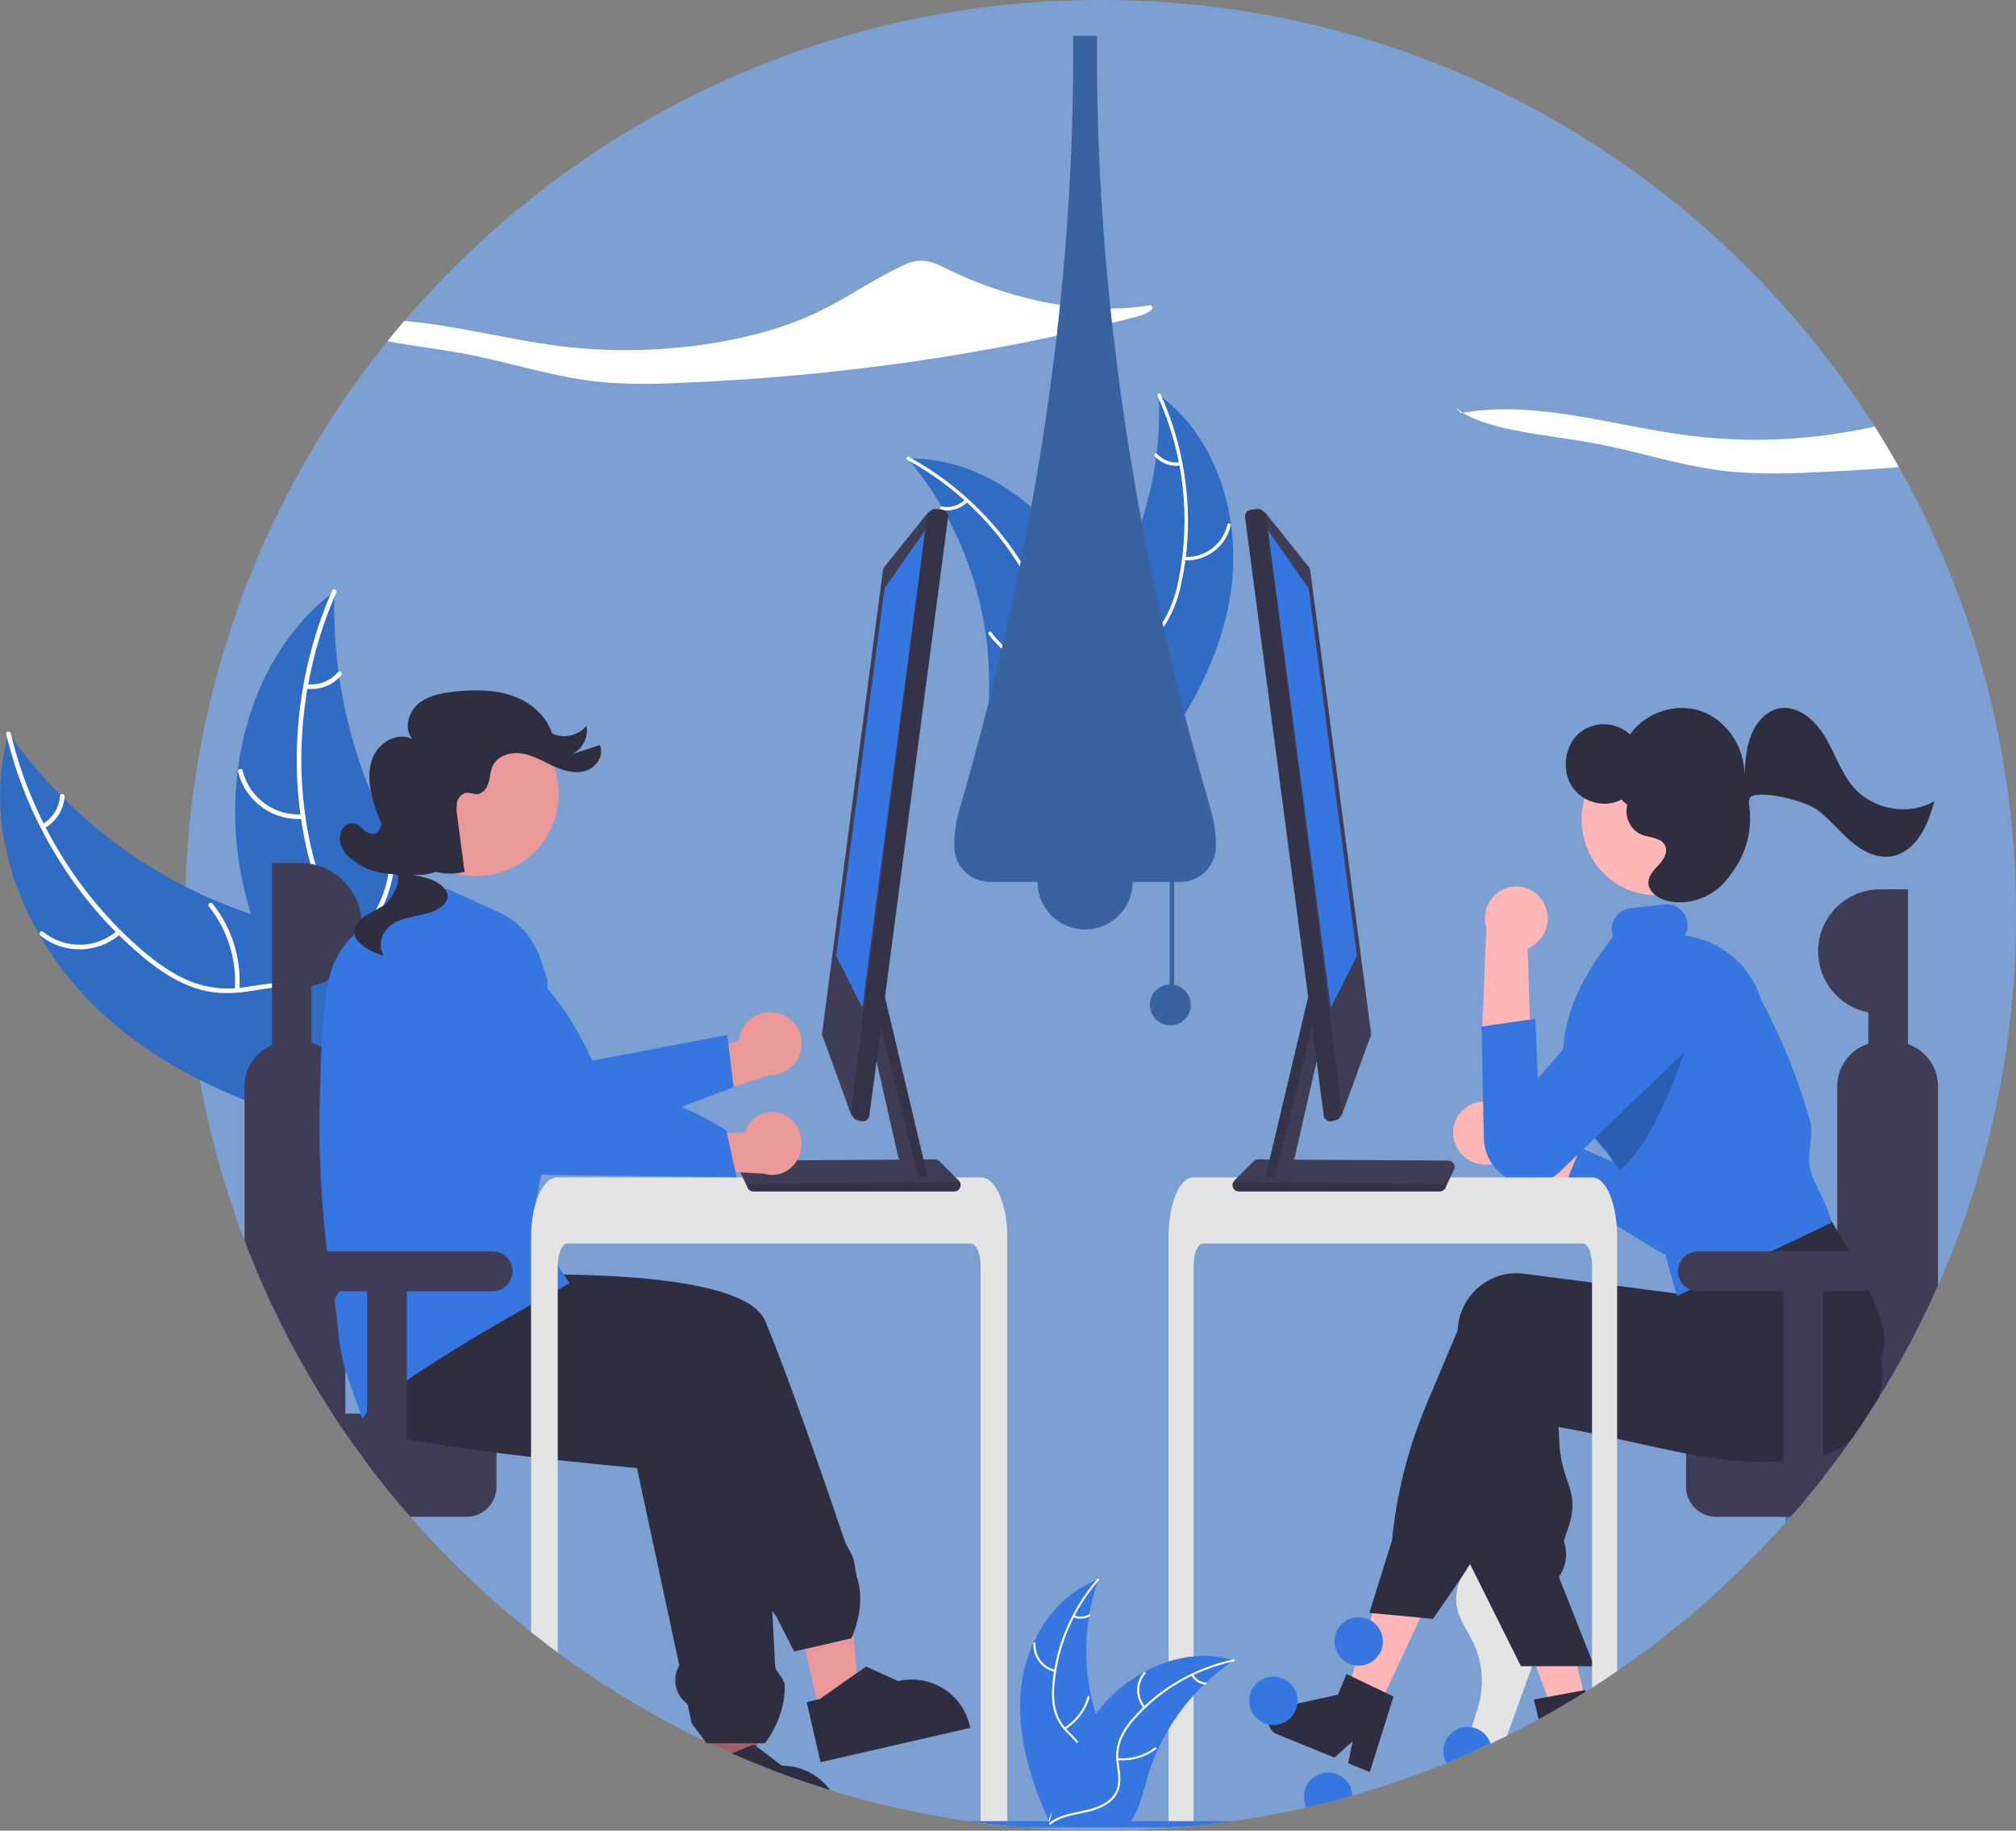 <?xml version="1.0" encoding="UTF-8"?><svg id="Layer_1" xmlns="http://www.w3.org/2000/svg" viewBox="0 0 883.03 802"><rect x="0" y="0" width="883.03" height="802" fill="#808080" stroke="none"/><path d="m883.03,401c.09,55.86-11.55,111.12-34.16,162.2-.73,1.65-1.47,3.29-2.22,4.92-.37.82-.75,1.63-1.13,2.45-.38.81-.76,1.63-1.15,2.44-.5,1.05-1,2.09-1.51,3.13-.63,1.31-1.27,2.61-1.93,3.91-.08.18-.17.36-.27.54-.55,1.1-1.1,2.2-1.67,3.3-.12.24-.24.48-.37.71-.65,1.28-1.32,2.56-2,3.83h0c-.72,1.36-1.44,2.71-2.17,4.05-1.8,3.32-3.65,6.61-5.55,9.87-.57.97-1.13,1.94-1.71,2.9-.53.9-1.06,1.79-1.6,2.68-.37.62-.74,1.23-1.12,1.84-.6.99-1.21,1.98-1.83,2.97t-.01.02c-1.37,2.2-2.77,4.39-4.18,6.56h-.01c-.65,1.01-1.31,2.01-1.97,3.01h0c-1.99,3.01-4.02,5.98-6.09,8.92h0s-.01.01-.02.02h0s-.02.03-.02.03c-1.64,2.35-3.31,4.68-5.02,6.99h0c-1.09,1.49-2.19,2.97-3.3,4.43-.91,1.2-1.83,2.4-2.76,3.59-.19.26-.39.51-.6.77h0c-.25.34-.5.66-.77.99h0c-3.95,5.06-8.02,10.01-12.21,14.86h-.01c-.22.27-.45.53-.68.79-.22.26-.46.52-.69.79h-.01c-.35.41-.71.82-1.07,1.23-.35.41-.72.82-1.09,1.23h0c-21.84,24.65-46.63,46.52-73.8,65.11-3.62,2.49-7.29,4.91-11,7.27-.92.59-1.84,1.17-2.77,1.75-.28.19-.56.36-.84.53-.49.31-.99.62-1.49.93-.49.3-.99.61-1.49.91-1.99,1.22-4,2.42-6.01,3.6-.5.3-1.01.59-1.52.89-.5.29-1.01.58-1.52.87-.01.02-.04.04-.06.04h-.02s-.02.03-.02.03h-.01c-2.52,1.45-5.05,2.88-7.61,4.26-4.58,2.5-9.21,4.91-13.88,7.23-1.16.58-2.33,1.15-3.5,1.72-.97.47-1.95.94-2.92,1.4-.27.13-.53.26-.8.38-.81.38-1.62.76-2.43,1.13-.88.42-1.77.82-2.65,1.22-.99.45-1.97.89-2.96,1.33-3.72,1.66-7.48,3.26-11.25,4.8-13.47,5.51-27.23,10.28-41.23,14.26-.65.19-1.31.38-1.97.56-5.99,1.68-12.02,3.22-18.1,4.61-10.61,2.44-21.32,4.44-32.12,6.01-.02,0-.05.01-.07.01-1.29.19-2.59.37-3.88.55-.11.02-.23.04-.35.05-.01.01-.02.01-.04,0,0,0,0,.01-.01,0-1.43.19-2.86.38-4.3.56-.1.02-.2.03-.3.04-1.34.16-2.69.32-4.04.47-1.45.16-2.9.31-4.36.46-1.11.11-2.22.22-3.33.32-.1.02-.2.03-.3.03-1.01.09-2.02.18-3.03.26-.04,0-.09.01-.13.01-.88.08-1.76.14-2.64.21-10.35.82-20.8,1.23-31.35,1.22-11.45,0-22.78-.48-34-1.43-.04,0-.08-.01-.12-.01-2.39-.2-4.78-.42-7.16-.66-.63-.06-1.25-.13-1.88-.19-.12-.01-.24-.02-.36-.04-.19-.02-.38-.04-.58-.06-.1-.01-.21-.02-.31-.04-.83-.09-1.66-.18-2.5-.28-.93-.11-1.87-.22-2.8-.34-.93-.11-1.87-.23-2.8-.36-.2-.02-.41-.04-.61-.08-.68-.08-1.36-.17-2.03-.27-.33-.04-.65-.09-.97-.14-.65-.09-1.29-.18-1.94-.28-.02,0-.05-.01-.07-.01-20.42-2.95-40.58-7.49-60.29-13.59h-.01c-1.07-.33-2.14-.67-3.21-1.01-.32-.09-.64-.19-.96-.3-2.78-.89-5.54-1.81-8.29-2.76-3.79-1.3-7.55-2.66-11.29-4.08-1.02-.39-2.03-.78-3.05-1.17-2.03-.8-4.05-1.6-6.06-2.42-3.43-1.4-6.84-2.84-10.22-4.33h-.01c-3.16-1.4-6.3-2.83-9.41-4.31-.09-.03-.18-.07-.26-.12-.01,0-.01-.01-.02-.01-.69-.32-1.38-.65-2.07-.98h-.02c-17.15-8.23-33.69-17.68-49.49-28.27-5.07-3.39-10.05-6.89-14.95-10.51-3.95-2.91-7.84-5.89-11.68-8.95-19.11-15.19-36.8-32.09-52.84-50.49h-.01c-1.13-1.3-2.23-2.58-3.35-3.88h0c-.16-.19-.31-.37-.46-.55-.71-.83-1.4-1.65-2.09-2.49h0c-.94-1.12-1.86-2.23-2.76-3.35-.2-.24-.39-.47-.58-.71h-.01c-.74-.91-1.47-1.82-2.19-2.73-.37-.45-.73-.91-1.09-1.37h0c-2.18-2.76-4.32-5.54-6.41-8.34h0c-.58-.78-1.15-1.55-1.71-2.33h-.01c-2.68-3.62-5.29-7.28-7.83-10.99h0c-.96-1.4-1.91-2.8-2.85-4.21-.94-1.41-1.87-2.82-2.79-4.24h-.01c-.95-1.46-1.89-2.93-2.82-4.4-.05-.08-.1-.15-.14-.22-.92-1.45-1.83-2.91-2.72-4.38-.72-1.17-1.43-2.33-2.12-3.5-.48-.79-.95-1.57-1.41-2.37-.17-.27-.32-.54-.47-.8-1.06-1.81-2.1-3.62-3.14-5.44-1.21-2.14-2.41-4.3-3.58-6.46-.48-.89-.96-1.79-1.43-2.69-.17-.29-.32-.58-.47-.88-.56-1.06-1.12-2.12-1.67-3.19-.55-1.06-1.1-2.13-1.64-3.2s-1.08-2.14-1.61-3.22c-.4-.81-.8-1.63-1.19-2.44-.04-.07-.08-.14-.11-.21-.18-.38-.37-.75-.54-1.13-.04-.06-.07-.12-.09-.19-.41-.84-.81-1.67-1.2-2.51-.52-1.08-1.02-2.17-1.52-3.26-.36-.76-.7-1.53-1.05-2.3-.5-1.08-.99-2.17-1.47-3.27-.51-1.13-1-2.27-1.49-3.41-.13-.29-.25-.57-.37-.86-.23-.52-.45-1.04-.67-1.56-.59-1.38-1.17-2.78-1.74-4.17-.65-1.57-1.28-3.14-1.9-4.72-.59-1.47-1.16-2.94-1.72-4.42l-.21-.54h0c-8.69-22.85-15.26-46.43-19.64-70.47h0c-2.5-13.73-4.27-27.58-5.32-41.49-.06-.76-.11-1.52-.16-2.28-.66-9.41-.98-18.86-.97-28.34,0-4.21.07-8.4.2-12.57,2.59-87.18,33.67-171.11,88.48-238.96,2.41-2.99,4.86-5.94,7.36-8.86C250.61,54.55,359.95,0,482.03,0c142.73,0,268.05,74.57,339.1,186.88,3.7,5.82,7.24,11.75,10.62,17.78,33.73,59.93,51.39,127.57,51.28,196.34Z" fill="#7da0d3" stroke-width="0"/><path d="m676.21,715.75c-1.44,3.98-2.88,7.96-4.31,11.94-.27.76-.55,1.51-.82,2.27-3.66,10.14-7.32,20.28-10.99,30.43-1.16.58-2.33,1.15-3.5,1.72-.97.47-1.95.94-2.92,1.4-.27.13-.53.26-.8.38-.81.38-1.62.76-2.43,1.13-.88.42-1.77.82-2.65,1.22-.99.45-1.97.89-2.96,1.33-.51-1.34-.81-2.76-.87-4.19-.04-2.25.22-4.5.79-6.68.87-3.6,2.25-7.13,3.16-10.74.05-.17.09-.35.13-.52,2.03-8.62,1.09-17.67-2.66-25.69-2.26-4.78-5.5-9.13-6.91-14.23-1.23-4.79-.68-9.86,1.53-14.28.82-1.71,1.85-3.32,3.07-4.78.29-.37.6-.72.92-1.07,2.94-3.23,6.85-5.42,11.14-6.25,8.21-1.46,16.79,2.91,21.38,9.77,1.88,2.76,3.03,5.95,3.33,9.27.5,6.01-1.58,11.9-3.63,17.57Z" fill="#e4e4e4" stroke-width="0"/><path d="m45.95,445.09c-34.19-30.77-54.89-79.7-42.17-123.91,28.71,40.96,70.99,70.45,119.35,83.24,18.67,4.87,39.94,8.33,51.29,23.93,7.07,9.7,8.71,22.52,7.04,34.41-1.67,11.89-6.35,23.11-10.98,34.19l.25,2.99c-45.15-8.79-90.58-24.07-124.77-54.84Z" fill="#306cc4" stroke-width="0"/><path d="m4.74,321.32c8.69,36.66,29.15,70.78,57.85,95.26,6.21,5.29,12.96,10.12,20.54,13.25,7.41,2.99,15.49,3.94,23.39,2.75,7.39-.96,14.84-2.8,22.33-1.95,7.9.9,14.5,5.32,19.11,11.7,5.64,7.8,8.14,17.16,10.27,26.39,2.36,10.26,4.66,20.95,11.43,29.33.82,1.02-.8,2.23-1.62,1.22-11.78-14.58-10.17-34.77-18.7-50.89-3.98-7.52-10.25-13.89-18.89-15.47-7.55-1.38-15.23.51-22.71,1.55-7.85,1.09-15.44.83-22.97-1.83-7.7-2.72-14.66-7.3-20.97-12.41-14.23-11.7-26.53-25.56-36.46-41.08-11.43-17.65-19.75-37.13-24.61-57.58-.3-1.27,1.72-1.49,2.01-.23Z" fill="#fff" stroke-width="0"/><path d="m52.84,409.11c-9.98,8.81-24.87,9.1-35.19.68-1.01-.83.23-2.43,1.24-1.6,9.59,7.86,23.48,7.57,32.73-.7.97-.87,2.18.76,1.22,1.62h0Z" fill="#fff" stroke-width="0"/><path d="m102.83,433.55c.93-13.14-3.12-26.16-11.36-36.45-.82-1.02.81-2.23,1.62-1.22,8.55,10.72,12.74,24.27,11.74,37.95-.1,1.3-2.1,1.01-2.01-.29Z" fill="#fff" stroke-width="0"/><path d="m18.55,361.04c4.5-2.56,7.4-7.22,7.73-12.38.08-1.3,2.09-1.01,2.01.29-.39,5.7-3.59,10.84-8.53,13.71-.45.32-1.07.23-1.42-.2-.33-.45-.24-1.08.2-1.42h0Z" fill="#fff" stroke-width="0"/><path d="m146.57,258.99c-.03.82-.05,1.63-.07,2.46-.3,10.97.29,21.94,1.77,32.82.1.84.22,1.69.34,2.53,3.84,26.16,12.5,51.38,25.54,74.37,5.2,9.15,11.09,17.88,17.61,26.14,9.01,11.4,19.69,23.04,24.27,36.35.49,1.38.9,2.8,1.22,4.23l-42.91,61.51c-.17.09-.32.19-.49.28l-1.6,2.53c-.37-.4-.74-.83-1.1-1.23-.21-.23-.42-.48-.63-.71-.14-.16-.28-.32-.41-.46-.05-.05-.09-.11-.13-.15-.13-.14-.25-.28-.37-.4-2.08-2.37-4.15-4.76-6.2-7.16t-.02-.03c-15.61-18.38-29.83-38.23-40.58-59.6-.32-.64-.66-1.3-.96-1.97-4.79-9.66-8.79-19.7-11.95-30.01-1.71-5.65-3.13-11.39-4.27-17.18-2.89-14.98-3.41-30.32-1.54-45.47,3.74-30.19,17.09-58.84,40.65-77.45.6-.48,1.2-.94,1.81-1.4Z" fill="#306cc4" stroke-width="0"/><path d="m147.25,259.68c-15.13,34.5-19.34,74.06-11.16,110.89,1.77,7.96,4.25,15.89,8.43,22.94,4.12,6.85,9.99,12.47,17.02,16.27,6.48,3.68,13.53,6.7,19,11.89,5.77,5.47,8.37,12.98,8.21,20.84-.19,9.62-3.83,18.6-7.69,27.26-4.29,9.61-8.89,19.53-8.53,30.3.04,1.3-1.98,1.3-2.03,0-.63-18.74,12.82-33.89,15.71-51.89,1.35-8.4.17-17.26-5.77-23.72-5.2-5.65-12.47-8.77-19.06-12.44-6.92-3.85-12.82-8.64-17.23-15.29-4.51-6.81-7.31-14.65-9.28-22.53-4.32-17.91-5.8-36.39-4.38-54.75,1.5-20.97,6.58-41.53,15.02-60.79.52-1.19,2.27-.15,1.75,1.03h0Z" fill="#fff" stroke-width="0"/><path d="m132.8,358.73c-13.27,1.03-25.34-7.71-28.5-20.64-.31-1.27,1.65-1.8,1.96-.53,2.92,12.05,14.19,20.18,26.55,19.15,1.3-.11,1.29,1.92,0,2.03Z" fill="#fff" stroke-width="0"/><path d="m158,408.35c8.66-9.93,13.25-22.77,12.87-35.94-.04-1.3,1.99-1.3,2.03,0,.37,13.71-4.44,27.05-13.47,37.37-.86.98-2.29-.46-1.43-1.44h0Z" fill="#fff" stroke-width="0"/><path d="m134.37,299.71c5.13.66,10.25-1.3,13.63-5.23.85-.99,2.27.45,1.43,1.44-3.75,4.32-9.39,6.5-15.06,5.82-.55-.02-.99-.46-1.01-1.02,0-.56.46-1.01,1.02-1.01h0Z" fill="#fff" stroke-width="0"/><path d="m538.52,263.1c5.96-32.96-3.95-70.37-30.98-90.15,1.74,36.39-9.45,72.22-31.59,101.15-8.58,11.13-19.28,22.61-18.86,36.65.26,8.74,5.03,16.85,11.3,22.95,6.26,6.1,13.96,10.47,21.57,14.78l1.19,1.83c22.08-25.2,41.41-54.26,47.37-87.22Z" fill="#306cc4" stroke-width="0"/><path d="m507.05,173.46c11.46,25.25,14.67,53.47,9.18,80.65-1.08,5.87-3.08,11.54-5.92,16.79-2.93,5.02-7.16,9.17-12.24,12.01-4.68,2.74-9.79,5.01-13.72,8.84-4.01,4.03-6.12,9.58-5.78,15.26.23,7.01,2.96,13.51,5.86,19.78,3.21,6.96,6.66,14.14,6.5,21.98-.02.95,1.46.93,1.48-.02.28-13.65-9.65-24.56-11.93-37.64-1.06-6.11-.29-12.57,3.98-17.33,3.73-4.16,9-6.5,13.76-9.24,5-2.7,9.25-6.58,12.41-11.3,3.1-5.09,5.31-10.67,6.54-16.5,2.98-13.08,3.88-26.55,2.67-39.91-1.29-15.26-5.19-30.18-11.52-44.13-.39-.86-1.65-.09-1.26.77h0Z" fill="#fff" stroke-width="0"/><path d="m518.51,245.46c9.68.62,18.38-5.85,20.56-15.3.21-.93-1.22-1.3-1.43-.37-2.01,8.81-10.14,14.83-19.15,14.19-.95-.07-.92,1.41.02,1.48Z" fill="#fff" stroke-width="0"/><path d="m500.63,281.82c-6.4-7.15-9.87-16.45-9.71-26.05.02-.95-1.46-.93-1.48.02-.14,9.99,3.49,19.66,10.16,27.09.64.71,1.66-.36,1.03-1.06h0Z" fill="#fff" stroke-width="0"/><path d="m516.81,202.49c-3.73.53-7.48-.85-9.97-3.68-.63-.72-1.65.35-1.03,1.06,2.77,3.11,6.9,4.64,11.03,4.09.4-.02.72-.35.73-.75,0-.41-.34-.73-.75-.73h0Z" fill="#fff" stroke-width="0"/><path d="m397.59,200.83c.38.46.76.92,1.13,1.39,5.07,6.18,9.62,12.76,13.62,19.68.32.53.63,1.07.93,1.61,9.46,16.77,15.72,35.15,18.47,54.21,1.09,7.58,1.59,15.24,1.52,22.9-.1,10.58-1.06,22.04,2.24,31.75.33,1.02.73,2.01,1.18,2.98l52.13,16.28c.14-.02.27-.03.41-.06l2.05.74c.03-.39.06-.8.09-1.2.02-.23.03-.46.05-.69,0-.15.02-.31.03-.45,0-.05,0-.1,0-.14.02-.14.02-.27.03-.39.14-2.29.27-4.59.38-6.89t0-.03c.79-17.55.12-35.31-3.22-52.41-.1-.51-.2-1.04-.32-1.56-1.55-7.7-3.73-15.26-6.51-22.6-1.54-4.02-3.27-7.95-5.21-11.79-5.02-9.92-11.56-18.98-19.39-26.86-15.62-15.71-36.08-26.25-57.95-26.46-.56,0-1.11,0-1.67,0Z" fill="#306cc4" stroke-width="0"/><path d="m397.5,201.53c24.35,13.26,43.91,33.86,55.88,58.86,2.67,5.34,4.49,11.06,5.38,16.97.68,5.78-.19,11.63-2.54,16.96-2.09,5.01-4.8,9.89-5.64,15.32-.78,5.63.88,11.33,4.57,15.66,4.4,5.45,10.5,9,16.59,12.26,6.76,3.62,13.83,7.28,18.43,13.64.56.77,1.72-.14,1.16-.91-8-11.07-22.49-13.79-32.19-22.87-4.52-4.24-7.8-9.86-7.26-16.23.47-5.57,3.27-10.61,5.43-15.66,2.36-5.16,3.43-10.82,3.1-16.49-.59-5.93-2.18-11.72-4.71-17.11-5.5-12.24-12.89-23.53-21.9-33.47-10.22-11.4-22.31-20.97-35.76-28.3-.83-.45-1.37.92-.55,1.37h0Z" fill="#fff" stroke-width="0"/><path d="m450.01,252.11c8.1-5.33,11.15-15.74,7.2-24.6-.39-.87-1.75-.3-1.36.57,3.69,8.24.83,17.95-6.75,22.87-.8.52.12,1.68.91,1.16h0Z" fill="#fff" stroke-width="0"/><path d="m457.62,291.92c-9.42-1.86-17.79-7.2-23.44-14.95-.56-.77-1.72.14-1.16.91,5.9,8.06,14.62,13.6,24.42,15.51.93.18,1.11-1.28.18-1.47h0Z" fill="#fff" stroke-width="0"/><path d="m422.77,218.83c-2.66,2.67-6.49,3.82-10.18,3.07-.93-.19-1.11,1.27-.18,1.47,4.08.81,8.3-.45,11.27-3.37.31-.26.37-.71.13-1.04-.25-.32-.71-.38-1.04-.13h0Z" fill="#fff" stroke-width="0"/><path d="m131.27,378.02c15.03,0,27.21,12.18,27.21,27.21h0c0,13.02-9.22,24.22-22,26.71v44.51h-17.37v-98.44h12.16Z" fill="#3f3d56" stroke-width="0"/><path d="m797.89,638.76v9.32c-3.95,5.05-8.02,10-12.21,14.85-.45.53-.91,1.05-1.38,1.58-.71.83-1.44,1.65-2.17,2.47v-28.22h15.76Z" fill="#3576e0" stroke-width="0"/><path d="m751.65,619.32c-7.25,0-13.13,5.89-13.14,13.14v18.91c0,7.25,5.89,13.13,13.14,13.14h32.65c.47-.53.93-1.05,1.38-1.58,4.19-4.85,8.26-9.8,12.21-14.85.26-.33.52-.66.77-.99,2.26-2.89,4.48-5.83,6.66-8.79,1.7-2.32,3.39-4.66,5.04-7.02.01-.01.02-.01.02-.02,2.76-3.92,5.45-7.9,8.07-11.94h-66.8Z" fill="#3f3d56" stroke-width="0"/><path d="m835.72,457.46c-2.01-.69-4.12-1.04-6.24-1.04h-5.37c-1.96,0-3.9.29-5.77.87-8.09,2.54-13.6,10.04-13.61,18.52v157.75c0,.59.03,1.17.08,1.74.09,1.01.26,2.02.51,3,1.7-2.32,3.39-4.66,5.04-7.02.01-.01.02-.01.02-.02,2.76-3.92,5.45-7.9,8.07-11.94,1.41-2.17,2.81-4.36,4.18-6.56,9.9-15.88,18.67-32.44,26.24-49.56v-87.39c0-8.3-5.29-15.67-13.15-18.35Z" fill="#3f3d56" stroke-width="0"/><path d="m173.86,638.76v18.83c-4.5-5.38-8.85-10.88-13.05-16.5-.58-.77-1.15-1.55-1.72-2.33h14.77Z" fill="#3576e0" stroke-width="0"/><path d="m204.34,619.32h-58.73c1.85,2.85,3.73,5.67,5.65,8.45,2.54,3.71,5.15,7.37,7.83,10.99.57.78,1.14,1.56,1.72,2.33,4.21,5.62,8.56,11.12,13.05,16.5.84,1.02,1.69,2.03,2.55,3.04,1.1,1.3,2.22,2.59,3.35,3.88h24.58c7.25,0,13.13-5.89,13.13-13.14v-18.91c0-7.25-5.88-13.13-13.13-13.14Z" fill="#3f3d56" stroke-width="0"/><path d="m140.83,458.61c-2.77-1.44-5.84-2.19-8.96-2.19h-5.36c-2.54,0-5.05.5-7.39,1.47-7.26,3-11.99,10.07-12,17.92v67.77c10.1,26.54,23,51.94,38.49,75.74,1.85,2.85,3.73,5.67,5.65,8.45v-151.96c0-7.23-4.02-13.85-10.43-17.2Z" fill="#3f3d56" stroke-width="0"/><polygon points="359.29 751.49 376.91 747.45 369.7 677.58 343.7 683.54 359.29 751.49" fill="#ea9898" stroke-width="0"/><path d="m375.32,690.87c-.36-1.23-.61-2.49-.73-3.77-.15-1.51-.44-3-.88-4.45-.5-1.32-1.12-2.59-1.85-3.8-.35-.64-.72-1.28-1.05-1.93-.33-.65-.62-1.32-.86-2.01-10.31-30.45-24.7-71.83-34.68-96.05-5.87-14.25-41.97-18.99-76.03-20.2-4.15-.15-8.27-.25-12.3-.3-1.39-.02-2.77-.04-4.14-.05-3.5-.02-6.91-.02-10.19.02-.43,0-.86,0-1.29.01-2.39.02-4.71.05-6.95.1-15.42.3-26.75,1-28.77,1.13l-17.99-11.31-3.51-2.21-.37,2.21-2.83,16.86-4.83,28.77,12.11,3.4,7.86,2.2,46.57,13.06,9.9,2.78.06.02,16.67-.03,45.58-.08,2.2,5.83c-3.07,4.77-1.7,11.13,3.08,14.21.36.23.74.45,1.13.63l1.71.81,20.83,55.12c.06,4.99,1.62,9.84,4.47,13.93.35.51.73,1.01,1.13,1.5l.46.55,8.01,15.67,4.77-1.1,20.3-4.65.1-.2s.27-.58.65-1.54v-.03c1.59-3.97,5.11-14.82,1.66-25.1Z" fill="#2f2e41" stroke-width="0"/><path d="m424.81,756.14c-3.18-14.07-17.15-22.89-31.22-19.72-.06.01-.11.03-.17.04l-14.07-6.35-3.94,2.77-16.34,11.46-1.35.31-4.38,1,6.05,26.37,65.62-15.05-.2-.83Z" fill="#2f2e41" stroke-width="0"/><path d="m337.77,715.48l-5.95,48.24-.2,1.58-.88,7.19c-3.43-1.4-6.85-2.85-10.23-4.34-3.16-1.39-6.3-2.82-9.41-4.3v-48.36h26.67Z" fill="#9e616a" stroke-width="0"/><circle cx="208.65" cy="347.77" r="36.07" fill="#ea9898" stroke-width="0"/><path d="m341.6,733.89c-1-1.37-2.04-2.8-2.1-4.17-.23-4.83-.47-9.61-.72-14.29-.18-3.27-.36-6.5-.54-9.66-.02-.4-.05-.8-.07-1.19-.31-5.23,1.24-10.75,2.73-16.1.49-1.75.98-3.52,1.42-5.29,1.1-3.94,1.56-8.04,1.37-12.13-2.56-32.39-14-62.85-19.13-67.98-7.8-7.8-43.07-25.82-65.32-36.78-3.95-1.95-7.49-3.67-10.39-5.07-2.57-1.25-4.64-2.24-6.05-2.92-1.08-.51-1.78-.84-2.02-.96l-.12-.06-8.05.9-1.29.15-7.1.8-46.19,5.18-7.13.8-10.09,1.14-9.11,1.02-.34.03-.06.34s-.02.08-.04.21c-1.57,9.89-1.57,19.96,0,29.84,1.18,6.71,3.41,13.53,7.37,19.27.54.78,1.1,1.53,1.7,2.25.02.04.05.07.08.1.13.16.26.32.4.48h0c4.53,5.28,10.61,8.98,17.37,10.58,1,.27,2.02.49,3.07.67,11.19,1.98,23.83,3.8,36.22,5.4,5.13.66,10.22,1.28,15.14,1.86,9.85,1.16,19.05,2.14,26.63,2.92,10.62,1.08,18.08,1.75,19.74,1.89l18.55,86.54c-3,5.07-2.11,11.53,2.14,15.61l1.52,1.47,1.76,8.24,5.8,7.76.73.98h25.59l.14-.17c.09-.12,9.09-11.68,8.48-25.45-.06-1.42-1.05-2.77-2.09-4.21Z" fill="#2f2e41" stroke-width="0"/><path d="m340.9,443.85c-7.32-2-14.88,2.31-16.88,9.63-.21.78-.36,1.58-.43,2.38l-29.97,9.37,1.25,19.6,42.14-13.82c7.63.18,13.96-5.85,14.15-13.48.15-6.38-4.09-12.04-10.26-13.68h0Z" fill="#ea9898" stroke-width="0"/><path d="m321.34,476.29l-22.4,8.48-.57,1.11c-2.86,5.55-9.68,7.73-15.22,4.87h0l-50.35,19.06s-22.49-22.5-38.49-42.58l5.46-33.56c1.26-7.79,3.95-15.27,7.92-22.09,32.83,7.2,51.68,53.09,51.68,53.09l59.17-11.29,2.81,22.91Z" fill="#3576e0" stroke-width="0"/><path d="m203.53,381.92c-9.03,2.44-18.99-.8-26.03-6.95s-11.46-14.87-14-23.87c-1.86-6.59-2.74-13.91.19-20.1s10.84-10.37,16.93-7.24c-3.76-4.38-1.88-11.63,2.51-15.38s10.42-4.82,16.17-5.41c8.34-.85,16.95-.95,24.88,1.75s15.14,8.6,17.62,16.61c5.21,2.43,11.41,1.03,15.08-3.4.94,5.09-1.64,10.18-6.31,12.42l12.15-3.94c2.09,4.42-1.57,9.9-6.26,11.32s-9.74-.13-14.18-2.18-8.75-4.63-13.58-5.43-10.5.75-12.73,5.11c-1.17,2.28-1.23,4.95-1.91,7.42s-2.4,5.03-4.95,5.24c-1.61.13-3.19-.73-4.8-.56-2.02.4-3.61,1.95-4.05,3.96-.4,1.97-.41,4.01-.01,5.98l3.09,23.6.21,1.07Z" fill="#2f2e41" stroke-width="0"/><path d="m248.85,561.23l-1.91-2.87-13.94-20.91-.28-.41,4.31-22.36,1.34-6.98,2.93-15.19-.85-34.77-.61-24.6-.09-3.86-3.09-9.42c-2.96-8.9-9.48-16.18-18-20.11l-20.8-9.52c-5.1-2.32-11.11-.07-13.43,5.03-.09.2-.18.41-.26.62-2.85.39-15.22,2.47-25.71,10.61-7.35,5.59-12.48,13.61-14.48,22.62-.02.07-.03.14-.05.21-1.39,6.21-2.43,16.01-3.1,29.29-.45,8.78-.73,19.07-.85,30.86-.19,19.66.92,39.31,3.31,58.82.23,1.86.47,3.71.72,5.57.21,1.56,1.71,3.05,3.16,4.48,1.33,1.31,2.7,2.67,2.89,3.9.17,1.08-.52,2.21-1.34,3.39-.1.15-.21.3-.31.45-1.02,1.45-2.07,2.96-1.8,4.55.63,3.58,1,7.22,1.35,10.74.39,4.85,1.09,9.66,2.1,14.42.35,1.46.75,2.93,1.2,4.4,1.05,3.45,2.32,6.89,3.56,10.25,1.07,2.92,2.18,5.92,3.12,8.88.18.55.35,1.09.51,1.63l.08.28.29.05h.02c.39-.7.86-1.36,1.4-1.96.02-.04.05-.07.09-.1.14-.17.3-.35.48-.54,2.19-2.39,6.95-6.68,17.37-13.91,2.33-1.61,4.94-3.36,7.86-5.28,10.71-7.01,25.67-16.14,46.57-27.93,5.24-2.96,10.86-6.09,16.87-9.39l-.63-.94Z" fill="#3576e0" stroke-width="0"/><path d="m361.02,781.21c-4.91-4.93-11.58-7.69-18.53-7.67l-10.87-8.24-1.43-1.09-9.68,3.94c3.38,1.49,6.8,2.94,10.23,4.34,10.73,4.38,21.69,8.29,32.87,11.74-.79-1.07-1.65-2.08-2.59-3.02Z" fill="#2f2e41" stroke-width="0"/><polygon points="602.45 750.81 588.84 744.3 607.54 687.39 627.63 697 602.45 750.81" fill="#ffb6b6" stroke-width="0"/><path d="m693.72,741.64c-3.96,2.47-7.97,4.87-12.03,7.2v.03h-.06s-.02.02-.02.02l-1.54.38-2.21-5.84-5.1-13.47-13.9-36.7,21.61-5.33,1.22,4.95,9.14,37.07,2.62,10.6.27,1.09Z" fill="#ffb6b6" stroke-width="0"/><path d="m638.6,503.47c4.04,6.56,12.57,8.7,19.23,4.82.64-.39,1.25-.83,1.82-1.32l43.04,24.7-1.87-25.36-40.59-19.57c-4.54-4.56-11.59-5.48-17.15-2.23-6.44,3.87-8.53,12.23-4.66,18.67.06.1.12.19.18.29Z" fill="#ffb6b6" stroke-width="0"/><path d="m684.19,522.38l7.61,4.64,34.17,20.84c9.43,5.9,21.86,3.04,27.77-6.39h0v-.02c2.54-4.17,3.44-9.13,2.52-13.92l-15.19-75.87c-2.15-11.43-13.16-18.94-24.59-16.79-1.04.2-2.06.47-3.05.82-9.98,3.51-15.52,14.17-12.65,24.35l15.88,53.85-24.34-11.35-8.13,19.86Z" fill="#3576e0" stroke-width="0"/><path d="m824.3,597.19s-.03-.14-.06-.31l-.03-.11c-.07-.36-.15-.76-.24-1.2-2.04-10.13-4.66-20.14-7.85-29.97-1.89-6.02-4.39-11.83-7.47-17.34-.1-.18-.21-.36-.32-.54l-.37-.6-3.11,1.14-.12.04-47.28,17.33-13.67,5.01-.43.16-2.33,9.5-32.69-4.23-26.64-3.45-7.65-.99c-6.7-.87-13.47.98-18.79,5.14-5.55,4.31-9.15,10.66-9.97,17.64-.1.76-.16,1.53-.19,2.29l-2.31,86.17v.11l1.07,2.14,22.35,44.84h24.63s7.43-.01,7.43-.01l-15.45-39.09.35-.53c2.95-4.52,3.6-10.16,1.77-15.23l1.74-5.04c3.61-10.41,1.9-15.41-.26-21.73-1.94-5.14-3.08-10.55-3.38-16.03l-.36-7.13c9.07,1.59,17.52,3.36,25.66,5.14,2.72.59,5.41,1.19,8.08,1.79,7.59,1.69,14.92,3.32,22.1,4.68,14.54,2.77,28.47,4.46,42.78,3.41.28-.02.56-.04.84-.07,3.48-.28,6.98-.73,10.52-1.36,1.99-.36,3.99-.77,6.01-1.25.56-.14,1.13-.28,1.69-.42,1.55-.41,3.05-1.01,4.46-1.79,2-1.12,3.86-2.47,5.55-4.02.01-.01.02-.01.02-.02,2.76-3.92,5.45-7.9,8.07-11.94,1.41-2.17,2.81-4.36,4.18-6.56,2-5.49,2.76-11.03,1.67-15.57Z" fill="#2f2e41" stroke-width="0"/><path d="m824.63,581c-.15-.64-.34-1.29-.54-1.92-1.59-4.77-3.44-9.45-5.54-14.02-2.36-5.2-5.19-10.77-8.56-16.8-1.63-2.92-3.38-5.96-5.26-9.11-.94-1.58-1.92-3.19-2.93-4.83-.04-.08-.08-.15-.13-.22l-.29-.48-46.78,6.26-17.42,2.33-1.04,8.68-.25,2.15s-.01,0,0,.01l-.7,5.86h0s-.93,7.75-.93,7.75h-.08s-25.85-3.36-25.85-3.36l-26.64-3.45-14.31-1.85c-6.7-.87-13.47.98-18.79,5.14-5.55,4.31-9.15,10.66-9.97,17.64-.09.7-.15,1.42-.18,2.13l-13.5,31.99c-8.08,19.13-13.22,39.37-15.26,60.04l-9.9,31.65,1.41.13,20.98,1.95,5.54.52,12.2-17.81c1.39-2.03,2.71-4.12,3.94-6.26,2.03-3.5,3.83-7.12,5.39-10.84l26.39-62.8c2.04.35,4.06.68,6.06,1,9.25,1.5,18.13,2.72,26.64,3.67,27.67,3.09,51.63,3.33,72.96.71,5.99-.73,11.78-1.69,17.37-2.88,2.05-.43,4.07-.89,6.07-1.39.47-.11.93-.22,1.39-.34,8.4-2.17,15.12-8.45,17.85-16.68,1.6-4.69,1.83-9.75.66-14.57Z" fill="#2f2e41" stroke-width="0"/><ellipse cx="725.15" cy="359.05" rx="32.36" ry="33.08" fill="#ffb6b6" stroke-width="0"/><path d="m801.99,535.43c-.05-.37-.11-.74-.19-1.11-.77-4.06-2.77-8.04-4.7-11.9-1.84-3.68-3.59-7.16-4.31-10.62-.71-3.41-.29-6.83.12-10.13.44-3.58.9-7.28-.13-10.87-5.22-18.33-12.4-36.06-21.4-52.86-4.64-15.09-17.69-26.07-33.35-28.06.9-1.67,1.27-3.57,1.07-5.46-.25-2.46-1.48-4.72-3.41-6.27-1.85-1.49-4.23-2.18-6.59-1.92l-15.04,1.69c-5.02.63-8.59,5.19-8.01,10.21.08.74.25,1.47.5,2.18-13.96,17.78-21.13,33.98-21.79,49.3h0c-.08,1.78-.07,3.55.03,5.32.32,5.72,1.56,11.35,3.68,16.67,2.5,6.15,5.86,11.91,9.96,17.13.84,1.06,1.71,2.1,2.61,3.12.84,1,1.78,2.05,2.82,3.15l2.63,4.12,2.45,3.85,13.1,30.23,6.67-.22.93,6.65.22,1.55,4.32,15.47.32,1.16,5.91-2.81,35.26-16.74,26.36-12.52-.04-.31Z" fill="#3576e0" stroke-width="0"/><path d="m688.86,481.44c3.01,7.36,7.23,14.17,12.5,20.13.9,1.08,1.86,2.14,2.85,3.2l5.12,8.03c18.87-14.14,34.16-69.83,34.16-69.83l-21.29-4.14-33.34,42.62Z" isolation="isolate" opacity=".2" stroke-width="0"/><path d="m675.98,395.22c3.88,6.66,1.75,15.19-4.8,19.25-.65.39-1.32.72-2.03.99l1.51,49.6-21.48-13.52,1.86-45.03c-1.88-6.16.63-12.82,6.11-16.2,6.42-3.88,14.76-1.83,18.64,4.59h0c.06.11.13.21.19.32Z" fill="#ffb6b6" stroke-width="0"/><path d="m672.54,446.34l-23.62,3.36,1.02,48.92c.12,7.1,3.91,13.62,10.01,17.25h0c7.53,4.43,17.08,3.35,23.43-2.66l55.77-53.64c8.15-7.73,8.83-20.48,1.56-29.04h0c-7.15-8.46-19.8-9.52-28.26-2.38-.16.13-.32.27-.47.41-.55.49-1.08,1.01-1.57,1.56l-36.83,42.36-1.03-26.15Z" fill="#3576e0" stroke-width="0"/><path d="m694.32,740.39l-.87.16-11.76,2.17-3.83.71-6.03,1.11,2.14,8.63c2.57-1.39,5.11-2.82,7.64-4.28h.02s.06-.02.06-.02v-.03c4.06-2.32,8.07-4.72,12.03-7.2.28-.17.56-.34.84-.53l-.24-.72Z" fill="#2f2e41" stroke-width="0"/><path d="m606.8,741.52l-14.73-7.06-2.31-1.11-3.69,9.06-25.76,5.67c-3.3.72-5.38,3.98-4.66,7.28.43,1.96,1.8,3.59,3.66,4.35l25.17,10.27,7.99-7.19-1.96,9.65,9.48,3.87,10.39-33.07-3.58-1.72Z" fill="#2f2e41" stroke-width="0"/><path d="m811.74,344.7c-5.5-6.41-8.12-14.92-12.51-22.21-4.4-7.28-12.05-13.8-20.13-12.11-5.57,1.17-9.88,6.09-12.06,11.57-2.18,5.48-2.59,11.53-2.97,17.45.14-12.17-7.88-23.97-18.93-27.85-11.05-3.88-24.26.45-31.21,10.23-6.27-5.81-15.89-6.01-22.4-.47-6.21,5.55-7.58,16.11-3.02,23.19s14.45,9.71,21.71,5.79l2.57,2.36c-1.44,5.05,1.36,11.02,6.06,12.92,3.82,1.54,9.21,1.29,10.63,5.29,1,2.8-.87,5.79-2.85,7.94-1.98,2.15-4.34,4.37-4.58,7.35-.36,4.49,4.28,7.64,8.5,8.58,10.17,2.28,21.46-2.43,27.32-11.4.11-.17.24-.35.37-.52,6.65-8.5,9.5-19.36,7.9-30.03-.33-2.07,0-3.62,1.43-4.11,6.18-2.12,23.5,2.33,28.75,6.36,5.24,4.03,9.44,9.36,14.49,13.65,5.05,4.29,11.48,7.6,17.9,6.43,5.14-.94,9.5-4.66,12.44-9.16,2.94-4.5,4.63-9.74,6.14-14.95-11.35,6.56-26.9,3.81-35.55-6.28Z" fill="#2f2e41" stroke-width="0"/><path d="m173.96,403.68c4.09-1.91,9.23-2.37,13.76-3.72,4.53-1.35,8.81-4.2,8.31-7.89-.35-2.55-2.96-4.84-6.04-6.25-3.08-1.4-6.59-2.07-10.03-2.72,7.11,1.04,14.51-1.54,17.45-6.1,2.94-4.55,1.21-10.73-4.09-14.57,3.78-2.29,4.48-6.52,1.63-9.83-2.87-3.18-8.97-4.64-13.39-3.2-4.42,1.44-6.56,5.59-4.71,9.1l-1.54.94c-2.87-1.04-6.53-.29-7.93,1.63-1.13,1.56-1.31,3.95-3.74,4.26-1.7.21-3.33-.85-4.47-1.9-1.14-1.05-2.29-2.26-4.02-2.61-2.61-.52-4.73,1.27-5.54,3.05-1.95,4.3.12,9.65,5.01,12.96.09.06.19.13.28.2,4.57,3.61,10.75,5.75,17.1,5.9,1.23.02,2.12.29,2.32.96.87,2.9-2.79,10.17-5.47,12.15-2.68,1.99-6.05,3.41-8.87,5.28-2.82,1.88-5.14,4.45-4.85,7.37.24,2.34,2.15,4.56,4.61,6.22,2.45,1.66,5.42,2.82,8.37,3.91-3.15-5.53-.6-12.16,5.83-15.16Z" fill="#2f2e41" stroke-width="0"/><path d="m708.33,541.88v190.2c-3.62,2.49-7.29,4.91-11,7.27v-184.86c0-5.36-1.8-9.71-4.01-9.72h-166.49c-2.22.01-4.01,4.36-4.02,9.72v245.46c-2.22.22-4.44.43-6.66.61-.92.08-1.85.15-2.77.22-.53-.98-1.05-1.97-1.57-2.97v-255.93c0-1.48.06-2.97.16-4.44.9-12.48,5.37-21.6,10.6-21.62h175c.63,0,1.26.14,1.84.39,4.38,1.86,7.84,10.02,8.71,20.57.14,1.68.22,3.39.21,5.1Z" fill="#e4e4e4" stroke-width="0"/><path d="m441.2,541.88v257.31c-.15.24-.3.47-.45.71-3.76-.38-7.5-.82-11.23-1.31v-244.1c0-5.36-1.91-9.71-4.26-9.72h-176.71c-2.35.01-4.26,4.36-4.26,9.72v169.46c-3.95-2.91-7.84-5.89-11.68-8.95v-173.12c0-1.48.06-2.97.17-4.44.95-12.48,5.7-21.6,11.26-21.62h185.73c.67,0,1.33.13,1.95.39,4.65,1.86,8.33,10.02,9.26,20.57.15,1.68.22,3.39.22,5.1Z" fill="#e4e4e4" stroke-width="0"/><polygon points="381.97 456.37 393.55 507.33 400.95 515.43 406.29 515.43 384.29 422.79 383.2 438.53 383.2 438.54 381.97 456.37" fill="#3f3d56" stroke-width="0"/><path d="m420.54,518.04c-.03-.08-.08-.15-.13-.22-.11-.24-.26-.46-.45-.64l-1.35-1.35-7.1-7.11c-.52-.51-1.22-.8-1.95-.8h-.03l-5.01.03-4.31.03-6.02.04-41,.26-26.95.17c-1.52.02-2.74,1.25-2.75,2.77,0,.4.09.8.26,1.17l.52,1.11,1.09,2.33,1.42,3.05.7,1.5c.46.97,1.43,1.6,2.51,1.6h88.01c1.56-.03,2.8-1.32,2.77-2.88,0-.37-.08-.73-.23-1.06h0Z" fill="#3f3d56" stroke-width="0"/><path d="m326.78,518.87l.69,1.51c.46.97,1.44,1.59,2.51,1.6h88.01c1.56-.03,2.8-1.31,2.77-2.87,0-.37-.09-.73-.23-1.07-.03-.08-.07-.15-.13-.22l-93.63,1.05Z" isolation="isolate" opacity=".17" stroke-width="0"/><polygon points="383.2 438.53 383.2 438.54 402.04 515.43 406.29 515.43 384.29 422.79 383.2 438.53" isolation="isolate" opacity=".17" stroke-width="0"/><path d="m412.76,223.34l-2.76-.37c-.76-.1-1.52.11-2.13.57l-1.65,1.27-18.37,22.98c-.61.47-1,1.16-1.1,1.92l-1.03,7.82-25.64,195.09c-.09.72.09,1.45.51,2.05l12.08,33.3.36.52.78,1.11c.4.56.99.97,1.66,1.14l1.75.44c.8.2,1.66.05,2.34-.42.69-.46,1.14-1.2,1.24-2.02l3.13-23.78h0s2-15.27,2-15.27l1.69-12.87h0s27.64-210.24,27.64-210.24c.21-1.58-.91-3.03-2.49-3.24h-.01Z" fill="#3f3d56" stroke-width="0"/><path d="m406.21,224.81l-33.55,263.16.36.52.78,1.11c.4.56.99.97,1.66,1.14l1.75.44c1.56.39,3.13-.56,3.52-2.12.03-.1.05-.21.06-.32l34.46-262.16c.21-1.59-.91-3.04-2.49-3.25l-2.77-.36c-.76-.1-1.53.1-2.13.57l-1.65,1.27Z" isolation="isolate" opacity=".17" stroke-width="0"/><polygon points="405.23 232.33 387.42 257.74 366.26 418.74 377.73 441.5 405.23 232.33" fill="#3576e0" stroke-width="0"/><polygon points="578.65 456.37 567.06 507.33 559.66 515.43 554.33 515.43 576.33 422.79 577.42 438.53 577.42 438.54 578.65 456.37" fill="#3f3d56" stroke-width="0"/><path d="m634.38,508.45l-67.94-.43-6.03-.04-4.3-.03-5.01-.03h-.04c-.73,0-1.42.29-1.94.8l-8.46,8.46c-.19.18-.34.4-.45.64-.05.07-.1.14-.13.22-.62,1.43.04,3.09,1.48,3.71.34.14.7.22,1.06.23h88.01c1.08,0,2.06-.63,2.52-1.6l.69-1.5,1.42-3.05,1.61-3.44c.17-.37.26-.77.26-1.17,0-1.52-1.23-2.75-2.75-2.77Z" fill="#3f3d56" stroke-width="0"/><path d="m633.84,518.87l-.69,1.51c-.46.97-1.44,1.59-2.51,1.6h-88.01c-1.56-.03-2.8-1.31-2.77-2.87,0-.37.09-.73.23-1.07.03-.08.07-.15.13-.22l93.63,1.05Z" isolation="isolate" opacity=".17" stroke-width="0"/><polygon points="577.42 438.53 577.42 438.54 558.58 515.43 554.33 515.43 576.33 422.79 577.42 438.53" isolation="isolate" opacity=".17" stroke-width="0"/><path d="m600.54,452.62l-26.67-202.91c-.1-.76-.49-1.45-1.1-1.92l-18.36-22.98-1.65-1.27c-.61-.46-1.38-.67-2.14-.57l-2.76.37c-1.59.2-2.7,1.65-2.5,3.24h0l27.64,210.24h0s1.69,12.87,1.69,12.87l2.01,15.27v.02l3.12,23.76c.1.82.56,1.56,1.25,2.02.68.47,1.53.62,2.33.42l1.75-.44c.67-.17,1.26-.58,1.66-1.14l.78-1.11.36-.52,12.08-33.3c.42-.59.61-1.33.51-2.05Z" fill="#3f3d56" stroke-width="0"/><path d="m554.4,224.81l33.55,263.16-.36.52-.78,1.11c-.4.56-.99.97-1.66,1.14l-1.75.44c-1.56.39-3.13-.56-3.52-2.12-.03-.1-.05-.21-.06-.32l-34.45-262.16c-.21-1.59.91-3.04,2.49-3.25l2.77-.36c.76-.1,1.53.1,2.13.57l1.65,1.27Z" isolation="isolate" opacity=".17" stroke-width="0"/><polygon points="555.39 232.33 573.2 257.74 594.36 418.74 582.88 441.5 555.39 232.33" fill="#3576e0" stroke-width="0"/><path d="m224.5,556.94c0,.5-.04,1.01-.13,1.5-.04.24-.09.47-.15.7-1,3.82-4.46,6.49-8.41,6.49h-37.63v89.75c0,1.9-.62,3.74-1.77,5.25-.86-1.01-1.71-2.02-2.55-3.04-4.5-5.38-8.85-10.88-13.05-16.5v-75.46h-16.8c-4.8,0-8.68-3.89-8.68-8.69,0-4.51,3.46-8.27,7.96-8.65.24-.02.48-.03.72-.03h71.8c4.8,0,8.69,3.88,8.69,8.68Z" fill="#3f3d56" stroke-width="0"/><path d="m824.13,556.94c0,3.6-2.22,6.83-5.58,8.12-.78.3-1.6.48-2.43.54-.22.02-.45.03-.67.03h-16.79v81.46c-.25.33-.51.66-.77.99-3.95,5.05-8.02,10-12.21,14.85-2.72-1.53-4.4-4.42-4.39-7.55v-89.75h-37.64c-1.11,0-2.21-.21-3.24-.63-2.63-1.05-4.58-3.32-5.22-6.08h0c-.47-1.98-.22-4.06.7-5.87t0-.01c.4-.8.92-1.53,1.54-2.16,1.64-1.68,3.88-2.62,6.22-2.62h71.8c4.79,0,8.68,3.88,8.68,8.68h0Z" fill="#3f3d56" stroke-width="0"/><path d="m823.55,389.6c-15.03,0-27.21,12.18-27.21,27.21h0c0,13.02,9.22,24.22,22,26.71v44.51h17.37v-98.44h-12.16Z" fill="#3f3d56" stroke-width="0"/><path d="m344.72,488.97c-6.11-3.84-13.97-1.65-17.56,4.89-.38.7-.71,1.43-.97,2.19l-29.29,1.22-3.95,14.62,41.64,2.28c6.83,2.17,14.01-2.01,16.03-9.32,1.69-6.12-.75-12.69-5.91-15.89h0Z" fill="#ea9898" stroke-width="0"/><path d="m322.63,515.76l-32.23-.4-4.08-.06-65.58-.83s-17.81-16.99-33.31-34.48l2.17-15.72c2.12-15.43,9.77-29.56,21.54-39.77,22.21,14.84,35.09,44.21,35.09,44.21l21.6,9.66h0c15.2.68,30.01,5.02,43.17,12.64l7.1,4.11,4.54,20.62Z" fill="#3576e0" stroke-width="0"/><path d="m423.9,797.82h116.26c-7.93,1.16-15.93,2.08-24.01,2.75h-68.24c-8.08-.67-16.08-1.59-24.01-2.75Z" fill="#3576e0" stroke-width="0"/><path d="m447.27,739.29c2.25-20.31,14.55-40.45,33.79-47.31-7.35,20.97-7.04,43.86.87,64.62,3.08,8,7.34,16.57,4.65,24.71-1.67,5.06-5.87,8.98-10.6,11.45-4.72,2.47-9.98,3.69-15.18,4.89l-1.01.86c-8.52-18.57-14.77-38.92-12.52-59.23Z" fill="#3576e0" stroke-width="0"/><path d="m481.26,692.36c-11.09,12.77-17.88,28.7-19.4,45.55-.39,3.62-.21,7.28.54,10.84.84,3.45,2.59,6.61,5.07,9.15,2.26,2.42,4.85,4.63,6.49,7.55,1.65,3.05,1.91,6.66.73,9.92-1.35,4.05-4.08,7.38-6.86,10.54-3.09,3.51-6.35,7.11-7.62,11.72-.15.56-1.01.29-.86-.27,2.21-8.03,9.91-12.67,13.52-19.93,1.68-3.38,2.36-7.3.69-10.82-1.46-3.08-4.13-5.37-6.44-7.79-2.45-2.45-4.27-5.45-5.29-8.76-.93-3.51-1.25-7.16-.95-10.78.54-8.17,2.35-16.2,5.38-23.8,3.41-8.69,8.28-16.74,14.41-23.79.38-.44.98.23.6.67h0Z" fill="#fff" stroke-width="0"/><path d="m462.04,732.46c-5.77-1.32-9.73-6.62-9.36-12.52.02-.25.23-.43.48-.42.24.02.42.21.42.45-.35,5.5,3.35,10.43,8.73,11.63.57.13.29.98-.27.86h0Z" fill="#fff" stroke-width="0"/><path d="m466.17,756.83c4.99-3.07,8.63-7.9,10.21-13.54.16-.56,1.01-.29.86.27-1.65,5.86-5.46,10.88-10.65,14.07-.5.3-.91-.5-.42-.8Z" fill="#fff" stroke-width="0"/><path d="m470.51,707.63c2.09.96,4.52.8,6.47-.42.49-.31.9.49.42.8-2.16,1.34-4.84,1.51-7.16.48-.23-.08-.36-.33-.29-.56.08-.24.33-.37.56-.29h0Z" fill="#fff" stroke-width="0"/><path d="m540.49,727.4c-.3.2-.6.4-.9.61-4.04,2.73-7.84,5.79-11.38,9.14-.28.25-.56.52-.83.78-8.45,8.16-15.3,17.81-20.22,28.48-1.95,4.24-3.58,8.63-4.87,13.12-1.78,6.2-3.22,13.07-6.83,18.17-.37.54-.78,1.05-1.21,1.54l-33.31.45c-.08-.04-.15-.07-.23-.1l-1.33.08c.05-.24.11-.48.16-.72.03-.14.06-.27.09-.41.02-.09.04-.18.06-.27,0-.03.01-.06.02-.08.01-.08.04-.16.05-.24.32-1.36.64-2.73.98-4.09t0-.02c2.46-10.43,6.16-20.52,11-30.08.15-.28.3-.57.46-.86,2.25-4.23,4.83-8.27,7.74-12.08,1.6-2.08,3.3-4.08,5.1-5.99,4.66-4.92,10.06-9.08,16.01-12.33,11.86-6.47,25.66-9.07,38.48-5.39.33.09.65.19.98.29Z" fill="#3576e0" stroke-width="0"/><path d="m540.42,727.83c-16.54,3.52-31.56,12.15-42.91,24.69-2.49,2.65-4.55,5.69-6.1,8.98-1.4,3.26-1.91,6.83-1.46,10.36.35,3.29,1.09,6.62.63,9.94-.52,3.43-2.49,6.47-5.39,8.36-3.52,2.42-7.7,3.44-11.83,4.28-4.58.94-9.35,1.85-13.14,4.77-.46.35-.98-.38-.52-.73,6.6-5.08,15.55-4.15,22.79-7.77,3.38-1.69,6.27-4.41,7.07-8.23.69-3.34-.07-6.77-.45-10.1-.48-3.43-.12-6.92,1.05-10.18,1.38-3.36,3.31-6.47,5.73-9.18,5.34-6.2,11.63-11.51,18.63-15.76,7.96-4.89,16.69-8.38,25.83-10.32.57-.12.64.78.08.9h0Z" fill="#fff" stroke-width="0"/><path d="m500.93,748.26c-3.81-4.52-3.78-11.14.07-15.63.38-.44,1.08.13.7.57-3.59,4.18-3.61,10.35-.03,14.54.38.44-.36.96-.73.52Z" fill="#fff" stroke-width="0"/><path d="m489.55,770.21c5.83.55,11.65-1.11,16.3-4.66.46-.35.98.38.52.73-4.85,3.68-10.91,5.4-16.97,4.82-.58-.06-.43-.94.15-.89h0Z" fill="#fff" stroke-width="0"/><path d="m522.63,733.55c1.09,2.02,3.13,3.36,5.42,3.56.58.05.43.94-.15.89-2.53-.23-4.78-1.71-6-3.93-.14-.2-.09-.48.11-.63.2-.14.48-.1.63.11Z" fill="#fff" stroke-width="0"/><circle cx="557.76" cy="745.1" r="10.59" fill="#3576e0" stroke-width="0"/><path d="m592.35,786.63c-.65.19-1.31.38-1.97.56-5.99,1.68-12.02,3.22-18.1,4.61-2.6-5.24-.45-11.59,4.79-14.19,5.24-2.6,11.59-.45,14.19,4.79.65,1.32,1.02,2.76,1.09,4.23h0Z" fill="#3576e0" stroke-width="0"/><path d="m652.87,763.89c-.81.38-1.62.76-2.43,1.13-.88.42-1.77.82-2.65,1.22-.99.45-1.97.89-2.96,1.33-3.72,1.66-7.48,3.26-11.25,4.8-.05-.08-.1-.17-.15-.26-2.75-5.16-.8-11.58,4.36-14.33,5.14-2.74,11.54-.82,14.31,4.31.31.58.56,1.18.77,1.8Z" fill="#3576e0" stroke-width="0"/><circle cx="595.12" cy="719.1" r="10.59" fill="#3576e0" stroke-width="0"/><path d="m497.96,138.7c-62.31,16.39-131.35,26.36-201.55,29.09-10.29.56-20.6.49-30.88-.21-22.59-1.9-41.94-9-63.49-12.88-10.36-1.86-21.9-3.22-32.33-5.23,2.41-2.99,4.86-5.94,7.36-8.86,22.49,1.9,45.33,8.12,68.09,11.01,38.69,4.92,82.04-.57,111.37-14.11,14.23-6.57,25.13-14.77,39.31-21.37,1.93-.99,4.02-1.63,6.17-1.89,4.49-.41,8.43,1.4,11.64,3.02,23.79,12.01,58.33,21.77,90.39,16.4,2.39,1.87-2.15,4-6.08,5.03Z" fill="#fff" stroke-width="0"/><path d="m639.83,180.97c.29-.05.59-.1.88-.15-1.23-.76-2.39-1.64-3.46-2.61l2.59,2.76Z" fill="#fff" stroke-width="0"/><path d="m831.75,204.66c-13.39,1.07-26.85,1.87-40.38,2.39-10.29.56-20.6.49-30.88-.21-22.59-1.91-41.94-9-63.49-12.88-19.75-3.55-43.75-5.26-56.29-13.14,32.41-5.61,65.99,5.81,99.41,10.06,27.03,3.32,54.44,1.97,81.01-4,3.7,5.82,7.24,11.75,10.62,17.78Z" fill="#fff" stroke-width="0"/><path d="m530.32,354.67c-31.37-107.67-49.83-218.68-49.83-330.83v-8.13h-10.42v8.13c0,112.15-18.46,223.16-49.83,330.83-1.52,5.21-2.28,10.61-2.28,16.04h0c0,8.63,7,15.63,15.63,15.63h20.85c0,11.51,9.32,20.85,20.83,20.86s20.85-9.32,20.86-20.83v-.02h16.22v44.93c-4.95.14-8.84,4.27-8.69,9.22.14,4.95,4.27,8.84,9.22,8.69,4.95-.14,8.84-4.27,8.69-9.22-.12-4.18-3.12-7.72-7.22-8.53v-45.09h2.62c8.63,0,15.63-7,15.63-15.63h0c0-5.43-.77-10.83-2.28-16.04Z" fill="#3863a0" stroke-width="0"/></svg>